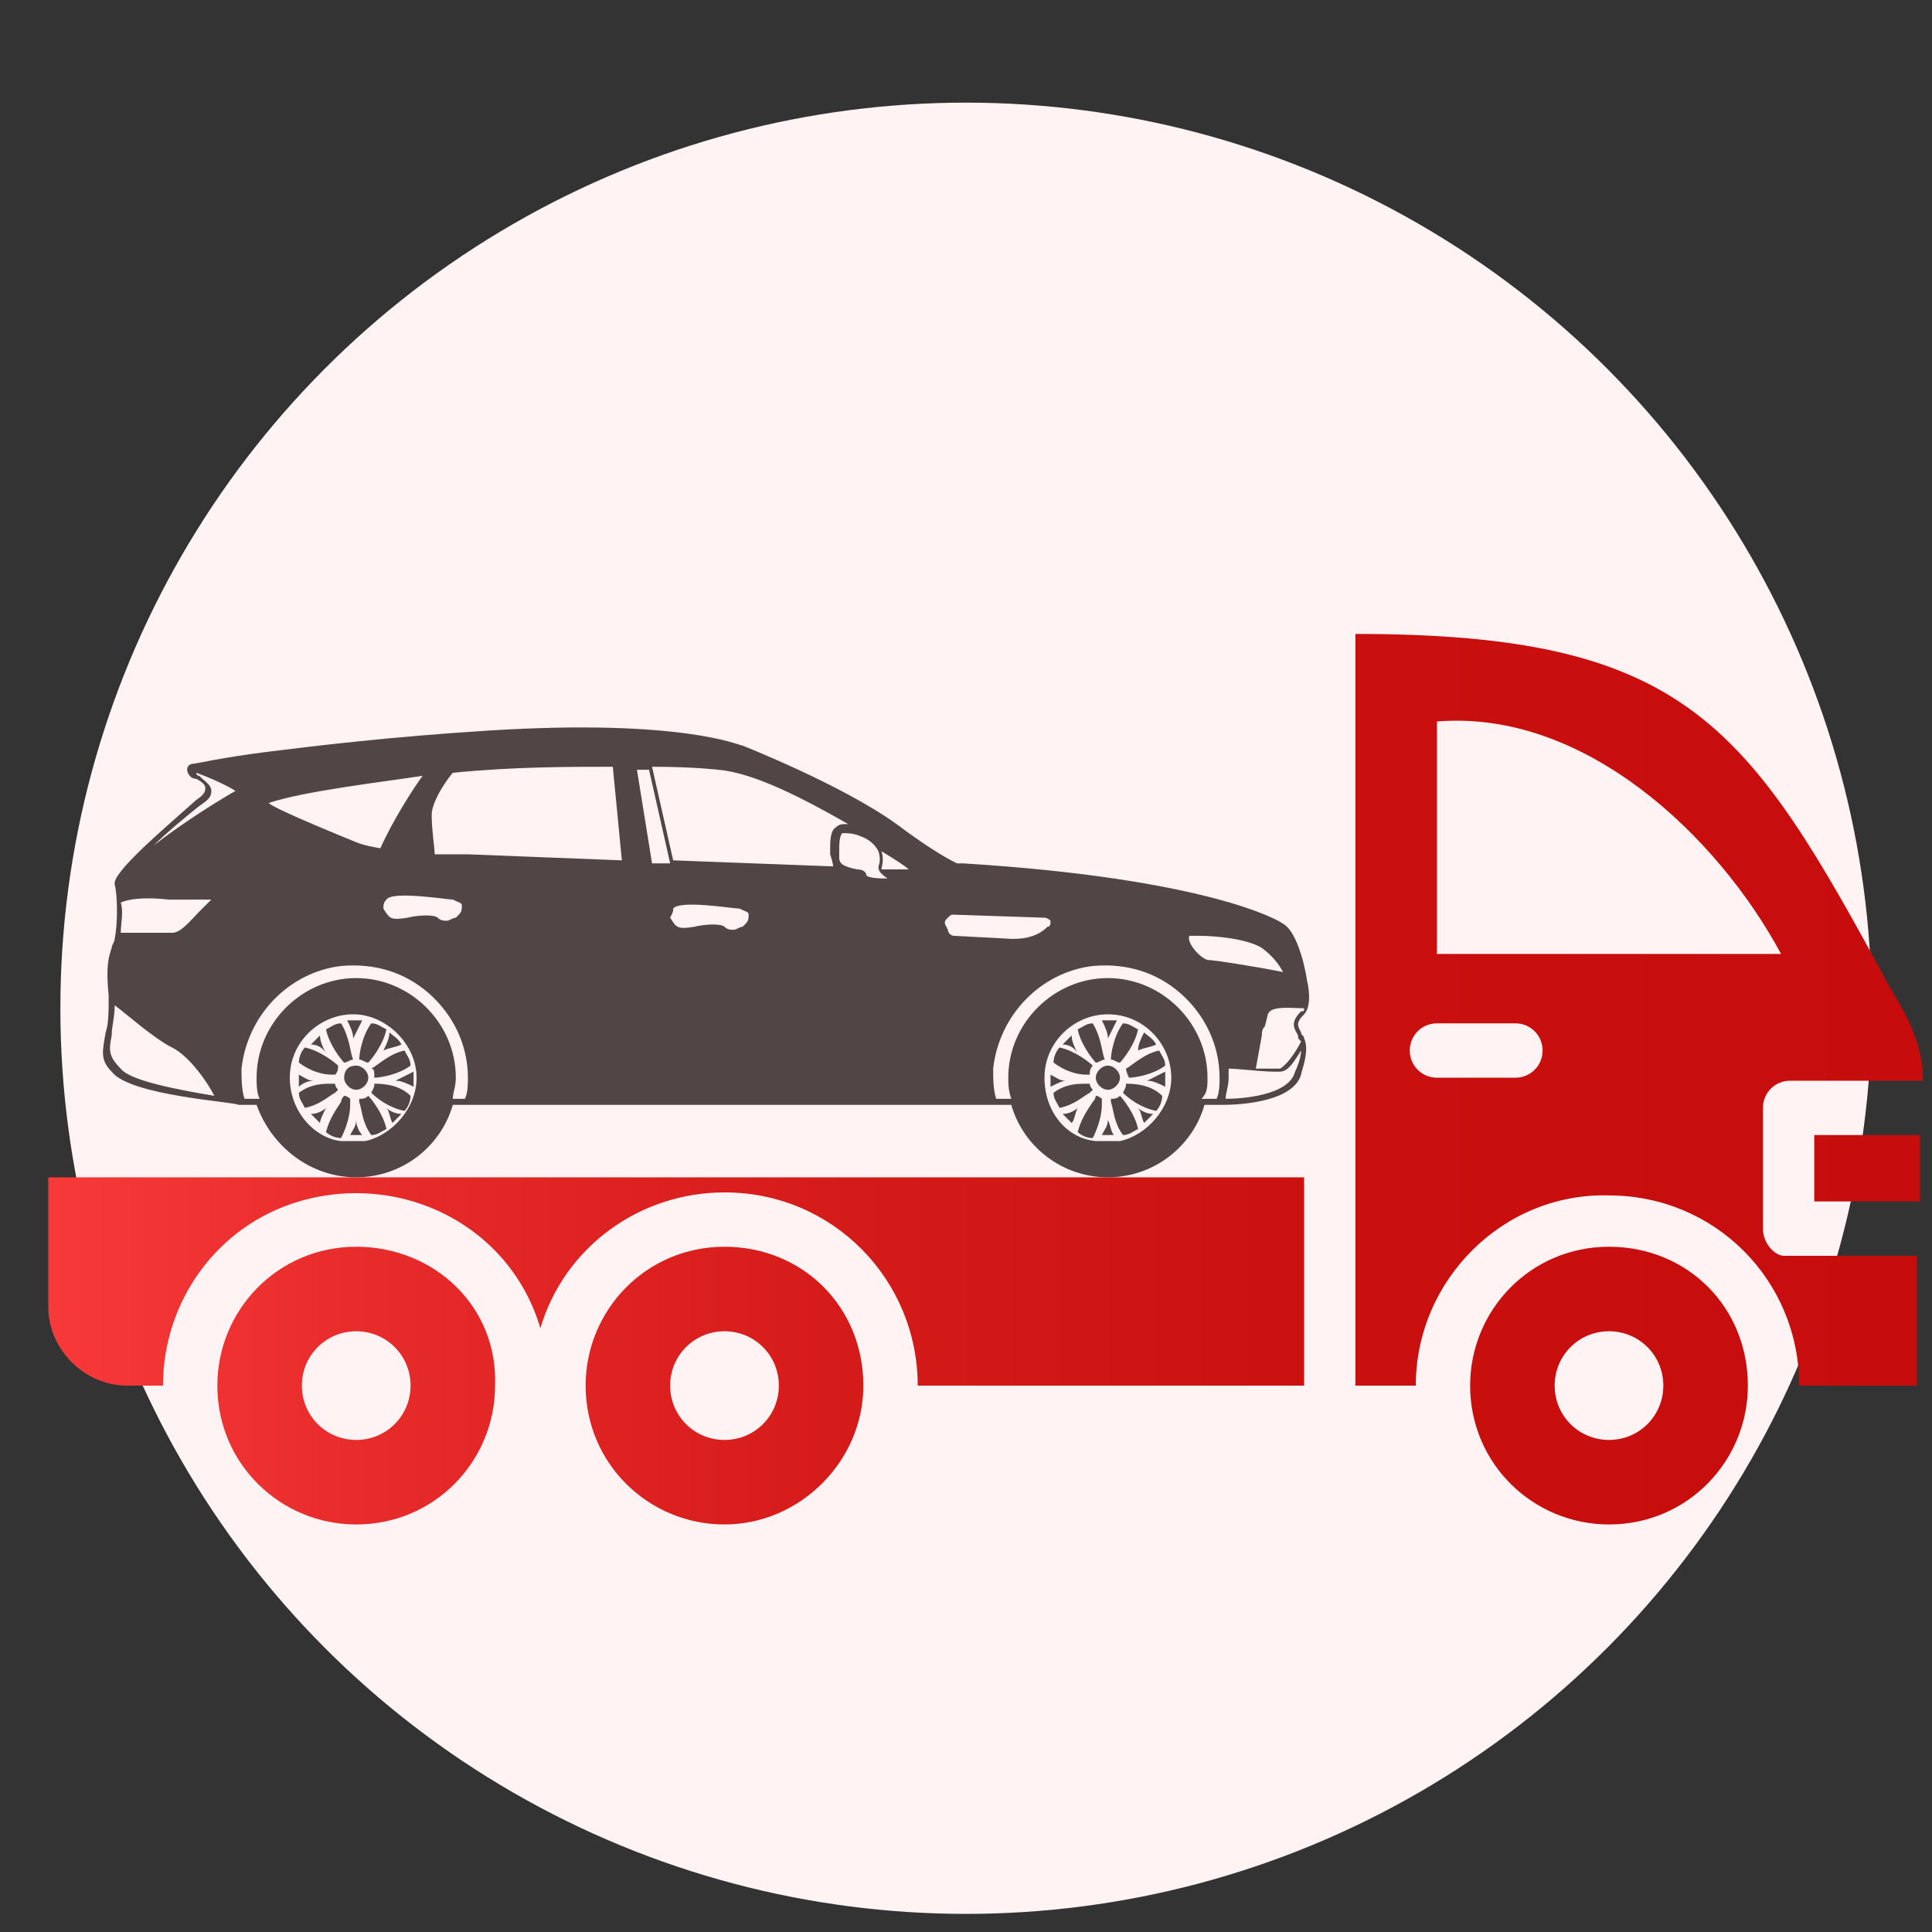 <?xml version="1.0" encoding="utf-8"?>
<!-- Generator: Adobe Illustrator 25.0.0, SVG Export Plug-In . SVG Version: 6.00 Build 0)  -->
<svg version="1.1" id="Layer_1" xmlns="http://www.w3.org/2000/svg" xmlns:xlink="http://www.w3.org/1999/xlink" x="0px" y="0px"
	 viewBox="0 0 64 64" style="enable-background:new 0 0 64 64;" xml:space="preserve">
<rect x="0" y="0" width="64" height="64" fill="#333333" stroke="none"/>
<style type="text/css">
	.st0{fill:#FFF3F3;}
	.st1{fill:#514545;}
	.st2{fill:url(#SVGID_1_);}
	.st3{fill:#F73939;}
	.st4{fill:url(#SVGID_2_);}
</style>
<circle class="st0" cx="32" cy="33.4" r="30"/>
<circle class="st0" cx="-88.3" cy="-22" r="30"/>
<g>
	<path class="st1" d="M-94.8,9h-6.6c-4,0-8-1-8-7s0-9,3-13c1.2-1.6,2.6-2.4,4.1-3.3c0,0.1,0.1,0.1,0.1,0.2c0.5,1,1.4,1.5,2.5,1.5
		c0.9,0,1.8-0.4,2.6-0.8c0.6-0.3,1.3-0.6,1.7-0.6c0.3,0,1,0,1,2c-0.1,0.6-1.4,2.5-2.2,3.8c-1.9,2.8-3.8,5.6-3.8,8.2
		C-100.3,3.1-97.5,6.8-94.8,9z"/>
	<path class="st1" d="M-66.3-41.3c0,0.2,0,0.5-0.1,0.7c-0.4,1-1.8,3.6-5.9,3.6c0,0-3,0-3,2c0,0.9,0.8,2.5,1.6,4.7
		c-1.7,0.5-3.3,1.5-4.3,3.3c-1.2,2-1.2,4.3-1.2,6.4c0,2.5-0.1,4.1-1.3,5.1c-0.5,0.4-1.4,0.9-2.3,1.4c-1.3,0.7-2.9,1.6-4.5,2.8
		c0-0.2,0.1-0.4,0.1-0.6c0-5.2-3.8-8.3-6.9-8.9c0.3-0.4,0.6-0.7,0.9-1.1c3.9-5.2,5.7-10.4,6.5-13.4c0.3,0.3,0.8,0.4,1.5,0.4
		c2,0,8,0,5-8c1,6-2,7-4,7c-1.2,0-1.7-0.7-2.1-1.5c-0.3-0.5-0.5-1.1-0.9-1.5c-1-1-2,0-2-3s4-8,10-8s7,5,7,5c1.2,1.2,3.1,1.7,4.4,1.9
		C-67-43-66.3-42.3-66.3-41.3z"/>
	<path class="st1" d="M-111.3-11c-1.4,4.2,0.1,6.4,1.2,7.4c-0.2,1.6-0.2,3.5-0.2,5.6c0,0.5,0,0.9,0.1,1.3c-6.2-5-6.9-12.5-4.1-17.3
		c3-5,10-6,11-5C-103.3-19-109.3-17-111.3-11z"/>
</g>
<linearGradient id="SVGID_1_" gradientUnits="userSpaceOnUse" x1="-90.579" y1="9.412" x2="-56.651" y2="-26.102">
	<stop  offset="0" style="stop-color:#F73939"/>
	<stop  offset="0.161" style="stop-color:#E82B2B"/>
	<stop  offset="0.428" style="stop-color:#D51A1A"/>
	<stop  offset="0.704" style="stop-color:#CA0F0F"/>
	<stop  offset="1" style="stop-color:#C60C0C"/>
</linearGradient>
<path class="st2" d="M-78.3,2c0,0,2,2.8,2,7h6c0,0,0-3-3-3c0,0-1.4-2.5,0-6c1.4-3.5,5-3.4,5-9s-2-8-2-8s0-0.7,0.7-0.7
	c0.7,0,5.3,0.2,5.3-1.3s-2-2.6-2-4s0-3-3-3c0.7-0.7,1-3,1-3s-5.9-0.5-8,3s0.5,9.2-3,12c-3.5,2.8-18,6.8-11,23h12c0,0-0.2-3-3-3
	c0,0,3-2.1,3-7L-78.3,2L-78.3,2z"/>
<path class="st3" d="M-93,3.8c0.2,1.5,0.7,3.1,1.4,4.8c-2.7-1.2-6.8-5.5-6.8-8.7c0-3.7,6-9.6,6-12s-1-4-3-4s-4.3,2.4-5,1
	c-1.1-2.3,3-4,5-4s6,2.1,6,7c0,3.5-6,8.3-6,12C-95.3,2.5-93.9,3.4-93,3.8z"/>
<linearGradient id="SVGID_2_" gradientUnits="userSpaceOnUse" x1="1.619" y1="35.725" x2="63.619" y2="35.725">
	<stop  offset="0" style="stop-color:#F73939"/>
	<stop  offset="0.161" style="stop-color:#E82B2B"/>
	<stop  offset="0.428" style="stop-color:#D51A1A"/>
	<stop  offset="0.704" style="stop-color:#CA0F0F"/>
	<stop  offset="1" style="stop-color:#C60C0C"/>
</linearGradient>
<path class="st4" d="M11.8,41.3c-2.6,0-4.6,2.1-4.6,4.6c0,2.6,2.1,4.6,4.6,4.6c2.6,0,4.6-2.1,4.6-4.6C16.5,43.3,14.4,41.3,11.8,41.3
	C11.8,41.3,11.8,41.3,11.8,41.3z M11.8,47.7c-1,0-1.8-0.8-1.8-1.8c0-1,0.8-1.8,1.8-1.8c1,0,1.8,0.8,1.8,1.8
	C13.6,46.9,12.8,47.7,11.8,47.7C11.8,47.7,11.8,47.7,11.8,47.7L11.8,47.7z M24,41.3c-2.6,0-4.6,2.1-4.6,4.6c0,2.6,2.1,4.6,4.6,4.6
	c2.5,0,4.6-2.1,4.6-4.6C28.6,43.3,26.6,41.3,24,41.3z M24,47.7c-1,0-1.8-0.8-1.8-1.8c0-1,0.8-1.8,1.8-1.8c1,0,1.8,0.8,1.8,1.8
	C25.8,46.9,25,47.7,24,47.7C24,47.7,24,47.7,24,47.7L24,47.7z M58.4,40.7v-4c0-0.5,0.4-0.9,0.9-0.9h0h4.4c0-1.2-0.5-2.1-1.1-3.1
	C57.9,24,55.9,21,44.9,21v24.9h2c0-3.5,2.9-6.4,6.4-6.3c3.5,0,6.3,2.8,6.3,6.3h3.9v-4.3h-4.4C58.8,41.6,58.4,41.2,58.4,40.7
	L58.4,40.7z M50.2,35.7h-2.6c-0.5,0-0.9-0.4-0.9-0.9c0-0.5,0.4-0.9,0.9-0.9c0,0,0,0,0,0h2.6c0.5,0,0.9,0.4,0.9,0.9
	C51.1,35.3,50.7,35.7,50.2,35.7C50.2,35.7,50.2,35.7,50.2,35.7z M47.6,31.6v-7.7c4.9-0.4,9.3,3.8,11.4,7.7H47.6z M63.6,37.6v2.2
	h-3.5v-2.2H63.6z M53.3,41.3c-2.6,0-4.6,2.1-4.6,4.6c0,2.6,2.1,4.6,4.6,4.6c2.6,0,4.6-2.1,4.6-4.6v0C57.9,43.3,55.9,41.3,53.3,41.3
	C53.3,41.3,53.3,41.3,53.3,41.3z M53.3,47.7c-1,0-1.8-0.8-1.8-1.8c0-1,0.8-1.8,1.8-1.8c1,0,1.8,0.8,1.8,1.8
	C55.1,46.9,54.3,47.7,53.3,47.7L53.3,47.7z M1.6,39h41.6v6.9H30.4c0-3.5-2.8-6.4-6.4-6.4c-2.8,0-5.3,1.8-6.1,4.5
	c-1-3.4-4.6-5.2-8-4.2c-2.7,0.8-4.5,3.3-4.5,6.1H4.2c-1.4,0-2.6-1.2-2.6-2.6L1.6,39z"/>
<path class="st1" d="M9.1,29.4c-0.2,0.3-0.1,0.6,0,0.8c0.1,0.2,0.4,0.3,1,0.3c0.1,0,0.2,0,0.4,0h0.1c0.5,0,0.7-0.3,0.8-0.7
	c0-0.2,0-0.4-0.1-0.5c-0.1-0.1-0.3-0.1-0.4-0.1c-0.1,0-0.7,0-1.2,0C9.4,29.1,9.2,29.2,9.1,29.4L9.1,29.4z M9.3,29.5
	c0.1-0.1,0.2-0.2,0.3-0.2c0.5,0,1.2,0,1.2,0h0h0c0,0,0.1,0,0.2,0.1c0.1,0.1,0.1,0.2,0.1,0.3c-0.1,0.3-0.3,0.5-0.6,0.5h-0.1
	c-1,0-1.1-0.1-1.2-0.1C9.2,30,9.2,29.7,9.3,29.5z M36.9,37.6c-0.1,0-0.1,0-0.2,0s-0.1,0-0.2,0c0.1-0.2,0.2-0.3,0.2-0.5
	C36.8,37.3,36.8,37.5,36.9,37.6z M36.3,36.3c0.1,0,0.2,0.1,0.2,0.1c0,0,0,0.1,0,0.2c0,0.3-0.1,0.7-0.3,1.1c-0.2,0-0.4-0.1-0.5-0.2
	c0.1-0.4,0.3-0.7,0.5-1C36.3,36.4,36.3,36.3,36.3,36.3L36.3,36.3z M35.2,34.6c0.1-0.1,0.2-0.2,0.3-0.3c0,0.2,0.1,0.4,0.2,0.6
	C35.6,34.7,35.4,34.6,35.2,34.6z M36.8,36.4c0.1,0,0.2,0,0.3-0.1c0.1,0.1,0.5,0.6,0.6,1.1c-0.2,0.1-0.3,0.2-0.5,0.2
	c-0.3-0.4-0.3-0.8-0.4-1.1C36.8,36.5,36.8,36.4,36.8,36.4L36.8,36.4z M34.8,36c0-0.1,0-0.1,0-0.2s0-0.2,0-0.2
	c0.2,0.1,0.3,0.2,0.5,0.2C35.2,35.8,35,35.9,34.8,36z M3.7,35.5c0.6,0.8,4.1,1,4.2,1.1l0.6,0C9,38,10.3,39,11.8,39
	c1.5,0,2.8-1,3.2-2.4h0.6l17.3,0h0.6c0.4,1.4,1.7,2.4,3.2,2.4c1.5,0,2.8-1,3.2-2.4l0.6,0h0c0.2,0,2.3,0,2.6-1c0-0.1,0.3-0.8,0.1-1.2
	v0c0,0,0,0,0,0c0-0.1-0.1-0.1-0.1-0.2c-0.1-0.2-0.2-0.3,0.1-0.6c0.2-0.2,0.2-0.7,0.1-1.1c-0.1-0.7-0.4-1.7-0.8-1.9
	c-0.1-0.1-2.5-1.5-10.6-2c-0.1,0-0.1,0-0.2,0c-0.2-0.1-0.8-0.4-2-1.3c-1.8-1.3-5.1-2.6-5.1-2.6c-0.1,0-2-0.9-8.4-0.5
	c-3.2,0.2-5.7,0.5-7.3,0.7c-1.6,0.2-2.4,0.4-2.5,0.4c0,0-0.2,0-0.2,0.2c0,0.1,0.1,0.3,0.3,0.3c0.2,0.1,0.3,0.2,0.3,0.3
	c0,0.1,0,0.2-0.3,0.4c-1,0.9-2.8,2.4-2.7,2.8v0v0c0.1,0.4,0.1,1.3,0,1.8c0,0.1-0.1,0.2-0.1,0.3c-0.1,0.3-0.2,0.6-0.1,1.6
	c0,0.5,0,0.9-0.1,1.2C3.4,34.8,3.3,35.1,3.7,35.5L3.7,35.5z M14,25.7c-0.3,0.4-1,1.5-1.4,2.4c-0.6-0.1-0.8-0.2-0.8-0.2
	C9.6,27,9,26.7,8.9,26.6C10.1,26.2,12.7,25.9,14,25.7L14,25.7z M12.8,29.8c0.2-0.3,2,0,2.2,0c0.2,0.1,0.3,0.1,0.3,0.2
	c0,0.1,0,0.2-0.1,0.3c0,0-0.1,0.1-0.1,0.1c-0.1,0-0.2,0.1-0.3,0.1c-0.1,0-0.2,0-0.3-0.1c-0.1-0.1-0.6-0.1-1,0
	c-0.6,0.1-0.6,0-0.8-0.3l0,0C12.7,30,12.7,29.9,12.8,29.8L12.8,29.8z M43.1,34.5c-0.2,0.4-0.5,0.8-0.7,0.9c-0.1,0-0.5,0-0.8,0
	l0.2-1.1c0-0.1,0-0.2,0.1-0.3l0.1-0.4c0.1-0.3,0.8-0.2,1.2-0.2c0,0.1,0,0.1-0.1,0.1c-0.4,0.4-0.2,0.6-0.1,0.8
	C43,34.4,43,34.4,43.1,34.5L43.1,34.5z M40.6,36.4c0-0.2,0.1-0.4,0.1-0.7c0-0.1,0-0.2,0-0.3c0.3,0,1.1,0.1,1.5,0.1
	c0.1,0,0.2,0,0.2,0c0.3,0,0.5-0.4,0.7-0.7c0,0.2-0.1,0.5-0.2,0.7C42.7,36.3,41.1,36.4,40.6,36.4L40.6,36.4z M40,31.8
	c-0.3-0.1-0.7-0.6-0.6-0.8c0,0,0.1,0,0.1,0l0.2,0c0.6,0,1.6,0.1,2.1,0.4h0c0.4,0.3,0.6,0.6,0.7,0.8C41.5,32,40.2,31.8,40,31.8z
	 M34.6,35.7c0-1.2,1-2.1,2.1-2.1c1.2,0,2.1,1,2.1,2.1c0,1-0.8,1.9-1.7,2.1c-0.1,0-0.3,0-0.4,0c-0.1,0-0.3,0-0.4,0
	C35.3,37.7,34.6,36.8,34.6,35.7z M32.9,35.4c0.2-1.8,1.6-3.2,3.3-3.4c1.1-0.1,2.1,0.2,2.9,0.9c0.8,0.7,1.3,1.7,1.3,2.8
	c0,0.2,0,0.5-0.1,0.7l-0.5,0C40,36.2,40,36,40,35.7c0-1.8-1.5-3.3-3.3-3.3s-3.3,1.5-3.3,3.3c0,0.2,0,0.4,0.1,0.7H33
	C32.9,36.1,32.9,35.7,32.9,35.4L32.9,35.4z M31.3,30.6c0-0.1,0-0.1,0.1-0.2s0.1-0.1,0.2-0.1l3,0.1c0.1,0,0.2,0.1,0.2,0.1
	c0,0.1,0,0.2-0.1,0.2c-0.3,0.3-0.7,0.4-1.1,0.4c0,0-0.1,0-0.1,0l-1.9-0.1c-0.1,0-0.2-0.1-0.2-0.2L31.3,30.6z M30.1,28.8l-0.9,0
	c0-0.1,0.1-0.3,0-0.6C29.7,28.5,30,28.7,30.1,28.8z M27.8,28.4c0-0.1,0-0.1,0-0.2c0-0.2,0-0.5,0.1-0.6c0,0,0,0,0.1,0
	c0.3,0,0.5,0.1,0.5,0.1h0c0.3,0.1,0.5,0.3,0.6,0.5c0.1,0.3,0,0.5,0,0.5c0,0.1,0,0.2,0.3,0.4c-0.2,0-0.6,0-0.7-0.1c0,0,0,0,0,0
	c0-0.1-0.1-0.2-0.3-0.2C27.9,28.7,27.8,28.6,27.8,28.4L27.8,28.4z M27.6,28.7l-5.3-0.2l-0.7-3.1c1.4,0,2.2,0.1,2.2,0.1
	c1.2,0.1,2.9,1,4.3,1.8c0,0,0,0-0.1,0c-0.1,0-0.2,0-0.3,0.1c-0.2,0.1-0.2,0.5-0.2,0.7c0,0.1,0,0.1,0,0.2
	C27.6,28.6,27.6,28.7,27.6,28.7L27.6,28.7z M22.3,30.1c0.2-0.3,2,0,2.2,0c0.2,0.1,0.3,0.1,0.3,0.2c0,0.1,0,0.2-0.1,0.3
	c0,0-0.1,0.1-0.1,0.1c-0.1,0-0.2,0.1-0.3,0.1c-0.1,0-0.2,0-0.3-0.1c-0.1-0.1-0.6-0.1-1,0c-0.6,0.1-0.6,0-0.8-0.3l0,0
	C22.3,30.2,22.3,30.2,22.3,30.1L22.3,30.1z M21.1,25.5c0.1,0,0.2,0,0.4,0l0.7,3.1l-0.6,0L21.1,25.5z M15.5,28.3c-0.4,0-0.8,0-1.1,0
	c0-0.2-0.1-0.8-0.1-1.3c0-0.5,0.6-1.3,0.7-1.4c2-0.2,3.8-0.2,5.3-0.2l0.3,3.1L15.5,28.3z M9.6,35.7c0-1.2,1-2.1,2.1-2.1
	s2.1,1,2.1,2.1c0,1-0.8,1.9-1.7,2.1c-0.1,0-0.3,0-0.4,0c-0.1,0-0.3,0-0.4,0C10.4,37.7,9.6,36.8,9.6,35.7z M8,35.4
	c0.2-1.8,1.6-3.2,3.3-3.4c1.1-0.1,2.1,0.2,2.9,0.9c0.8,0.7,1.3,1.7,1.3,2.8c0,0.2,0,0.5-0.1,0.7H15c0-0.2,0.1-0.4,0.1-0.7
	c0-1.8-1.5-3.3-3.3-3.3s-3.3,1.5-3.3,3.3c0,0.2,0,0.5,0.1,0.7l-0.5,0C8,36.1,8,35.7,8,35.4z M5.6,29.8c0.4,0,0.8,0,1,0
	c0.2,0,0.3,0,0.4,0c0,0,0,0-0.1,0.1c-0.1,0.1-0.2,0.2-0.3,0.3c-0.3,0.3-0.6,0.7-0.9,0.7c-0.2,0-0.5,0-0.8,0c-0.4,0-0.7,0-0.9,0
	c0-0.3,0.1-0.7,0-1C4.2,29.8,4.7,29.7,5.6,29.8L5.6,29.8z M7.8,26.2C7.1,26.6,6,27.3,5.1,28c0.4-0.4,1-0.9,1.5-1.3
	C6.9,26.5,7,26.4,7,26.2c0-0.2-0.2-0.3-0.4-0.5c-0.1,0-0.1-0.1-0.1-0.1c0,0,0,0,0,0C6.8,25.7,7.5,26,7.8,26.2z M3.7,34.3
	c0-0.3,0.1-0.6,0.1-1c0.4,0.3,1.3,1.1,1.9,1.4c0.6,0.3,1.2,1.2,1.4,1.6c-1.2-0.2-2.8-0.5-3.1-0.9C3.6,35,3.6,34.8,3.7,34.3z
	 M38.2,36.9c-0.1,0.1-0.2,0.2-0.3,0.3c-0.1-0.2-0.1-0.4-0.2-0.5C37.8,36.8,38,36.9,38.2,36.9z M36.1,35.6c0,0-0.1,0-0.1,0
	c-0.3,0-0.7-0.1-1.1-0.4c0-0.2,0.1-0.4,0.2-0.5c0.5,0.1,1,0.5,1.1,0.6C36.1,35.4,36.1,35.5,36.1,35.6z M36.1,35.9
	c0,0.1,0.1,0.2,0.1,0.2c0,0-0.1,0.1-0.1,0.1c-0.2,0.1-0.5,0.4-1,0.5c-0.1-0.2-0.2-0.3-0.2-0.5c0.4-0.3,0.8-0.3,1.1-0.3
	C36,35.9,36,35.9,36.1,35.9L36.1,35.9z M35.5,37.2c-0.1-0.1-0.2-0.2-0.3-0.3c0.2,0,0.4-0.1,0.5-0.2C35.6,36.9,35.6,37.1,35.5,37.2z
	 M36.7,35.3c0.2,0,0.4,0.2,0.4,0.4c0,0.2-0.2,0.4-0.4,0.4s-0.4-0.2-0.4-0.4C36.3,35.5,36.5,35.3,36.7,35.3z M36.5,33.8
	c0.1,0,0.2,0,0.3,0c0.1,0,0.2,0,0.2,0c-0.1,0.2-0.2,0.4-0.3,0.6C36.7,34.2,36.6,34,36.5,33.8z M36.3,35.2c-0.1-0.1-0.5-0.6-0.6-1.1
	c0.2-0.1,0.3-0.2,0.5-0.2c0.3,0.5,0.3,1,0.4,1.2C36.5,35.1,36.4,35.2,36.3,35.2z M36.8,35.1c0-0.2,0.1-0.8,0.4-1.2
	c0.2,0,0.3,0.1,0.5,0.2c-0.1,0.5-0.5,1-0.6,1.1C37,35.2,36.9,35.1,36.8,35.1z M38.6,35.5c0,0.1,0,0.2,0,0.2s0,0.2,0,0.3
	c-0.2-0.1-0.4-0.2-0.6-0.2C38.2,35.7,38.4,35.6,38.6,35.5z M37.3,35.9c0.2,0,0.8,0,1.2,0.4c0,0.2-0.1,0.4-0.2,0.5
	c-0.5-0.1-0.9-0.4-1.1-0.6C37.3,36,37.3,36,37.3,35.9z M10.6,37.2c-0.1-0.1-0.2-0.2-0.3-0.3c0.2,0,0.4-0.1,0.5-0.2
	C10.7,36.9,10.6,37.1,10.6,37.2z M37.9,34.2c0.1,0.1,0.3,0.2,0.4,0.4c-0.2,0.1-0.4,0.1-0.6,0.2C37.7,34.6,37.8,34.4,37.9,34.2z
	 M37.3,35.4c0.2-0.1,0.6-0.5,1.1-0.6c0.1,0.2,0.2,0.3,0.2,0.5c-0.4,0.3-1,0.4-1.2,0.4C37.3,35.5,37.3,35.4,37.3,35.4z M13.7,35.5
	c0,0.1,0,0.2,0,0.2s0,0.2,0,0.3c-0.2-0.1-0.4-0.2-0.6-0.2C13.3,35.7,13.5,35.6,13.7,35.5z M11.5,33.8c0.1,0,0.2,0,0.3,0
	c0.1,0,0.2,0,0.2,0c-0.1,0.2-0.2,0.4-0.3,0.6C11.7,34.2,11.6,34,11.5,33.8z M12.9,34.2c0.1,0.1,0.3,0.2,0.4,0.4
	c-0.2,0.1-0.4,0.1-0.6,0.2C12.8,34.6,12.9,34.4,12.9,34.2z M11.9,35.1c0-0.2,0.1-0.8,0.4-1.2c0.2,0,0.3,0.1,0.5,0.2
	c-0.1,0.5-0.5,1-0.6,1.1C12.1,35.2,12,35.1,11.9,35.1z M12.3,35.4c0.2-0.1,0.6-0.5,1.1-0.6c0.1,0.2,0.2,0.3,0.2,0.5
	c-0.4,0.3-1,0.4-1.2,0.4C12.4,35.5,12.4,35.4,12.3,35.4z M11.9,36.4c0.1,0,0.2,0,0.3-0.1c0.1,0.1,0.5,0.6,0.6,1.1
	c-0.2,0.1-0.3,0.2-0.5,0.2c-0.3-0.4-0.3-0.8-0.4-1.1C11.9,36.5,11.9,36.4,11.9,36.4z M12,37.6c-0.1,0-0.1,0-0.2,0s-0.1,0-0.2,0
	c0.1-0.2,0.2-0.3,0.2-0.5C11.8,37.3,11.9,37.5,12,37.6z M13.3,36.9c-0.1,0.1-0.2,0.2-0.3,0.3c-0.1-0.2-0.1-0.4-0.2-0.5
	C12.9,36.8,13.1,36.9,13.3,36.9z M12.4,35.9c0.2,0,0.8,0,1.2,0.4c0,0.2-0.1,0.4-0.2,0.5c-0.5-0.1-0.9-0.4-1.1-0.6
	C12.4,36,12.4,36,12.4,35.9z M11.4,36.3c0.1,0,0.2,0.1,0.2,0.1c0,0,0,0.1,0,0.2c0,0.3-0.1,0.7-0.3,1.1c-0.2,0-0.4-0.1-0.5-0.2
	c0.1-0.4,0.3-0.7,0.5-1C11.3,36.4,11.4,36.3,11.4,36.3z M9.9,36c0-0.1,0-0.1,0-0.2s0-0.2,0-0.2c0.2,0.1,0.3,0.2,0.5,0.2
	C10.2,35.8,10,35.9,9.9,36z M11.1,35.9c0,0.1,0.1,0.2,0.1,0.2c0,0-0.1,0.1-0.1,0.1c-0.2,0.1-0.5,0.4-1,0.5c-0.1-0.2-0.2-0.3-0.2-0.5
	c0.4-0.3,0.8-0.3,1.1-0.3C11,35.9,11.1,35.9,11.1,35.9L11.1,35.9z M11.8,35.3c0.2,0,0.4,0.2,0.4,0.4c0,0.2-0.2,0.4-0.4,0.4
	c-0.2,0-0.4-0.2-0.4-0.4C11.4,35.5,11.5,35.3,11.8,35.3z M11.1,35.6c0,0-0.1,0-0.1,0c-0.3,0-0.7-0.1-1.1-0.4c0-0.2,0.1-0.4,0.2-0.5
	c0.5,0.1,1,0.5,1.1,0.6C11.2,35.4,11.2,35.5,11.1,35.6z M11.4,35.2c-0.1-0.1-0.5-0.6-0.6-1.1c0.2-0.1,0.3-0.2,0.5-0.2
	c0.3,0.5,0.3,1,0.4,1.2C11.6,35.1,11.5,35.2,11.4,35.2z M10.3,34.6c0.1-0.1,0.2-0.2,0.3-0.3c0,0.2,0.1,0.4,0.2,0.6
	C10.7,34.7,10.5,34.6,10.3,34.6z"/>
</svg>
